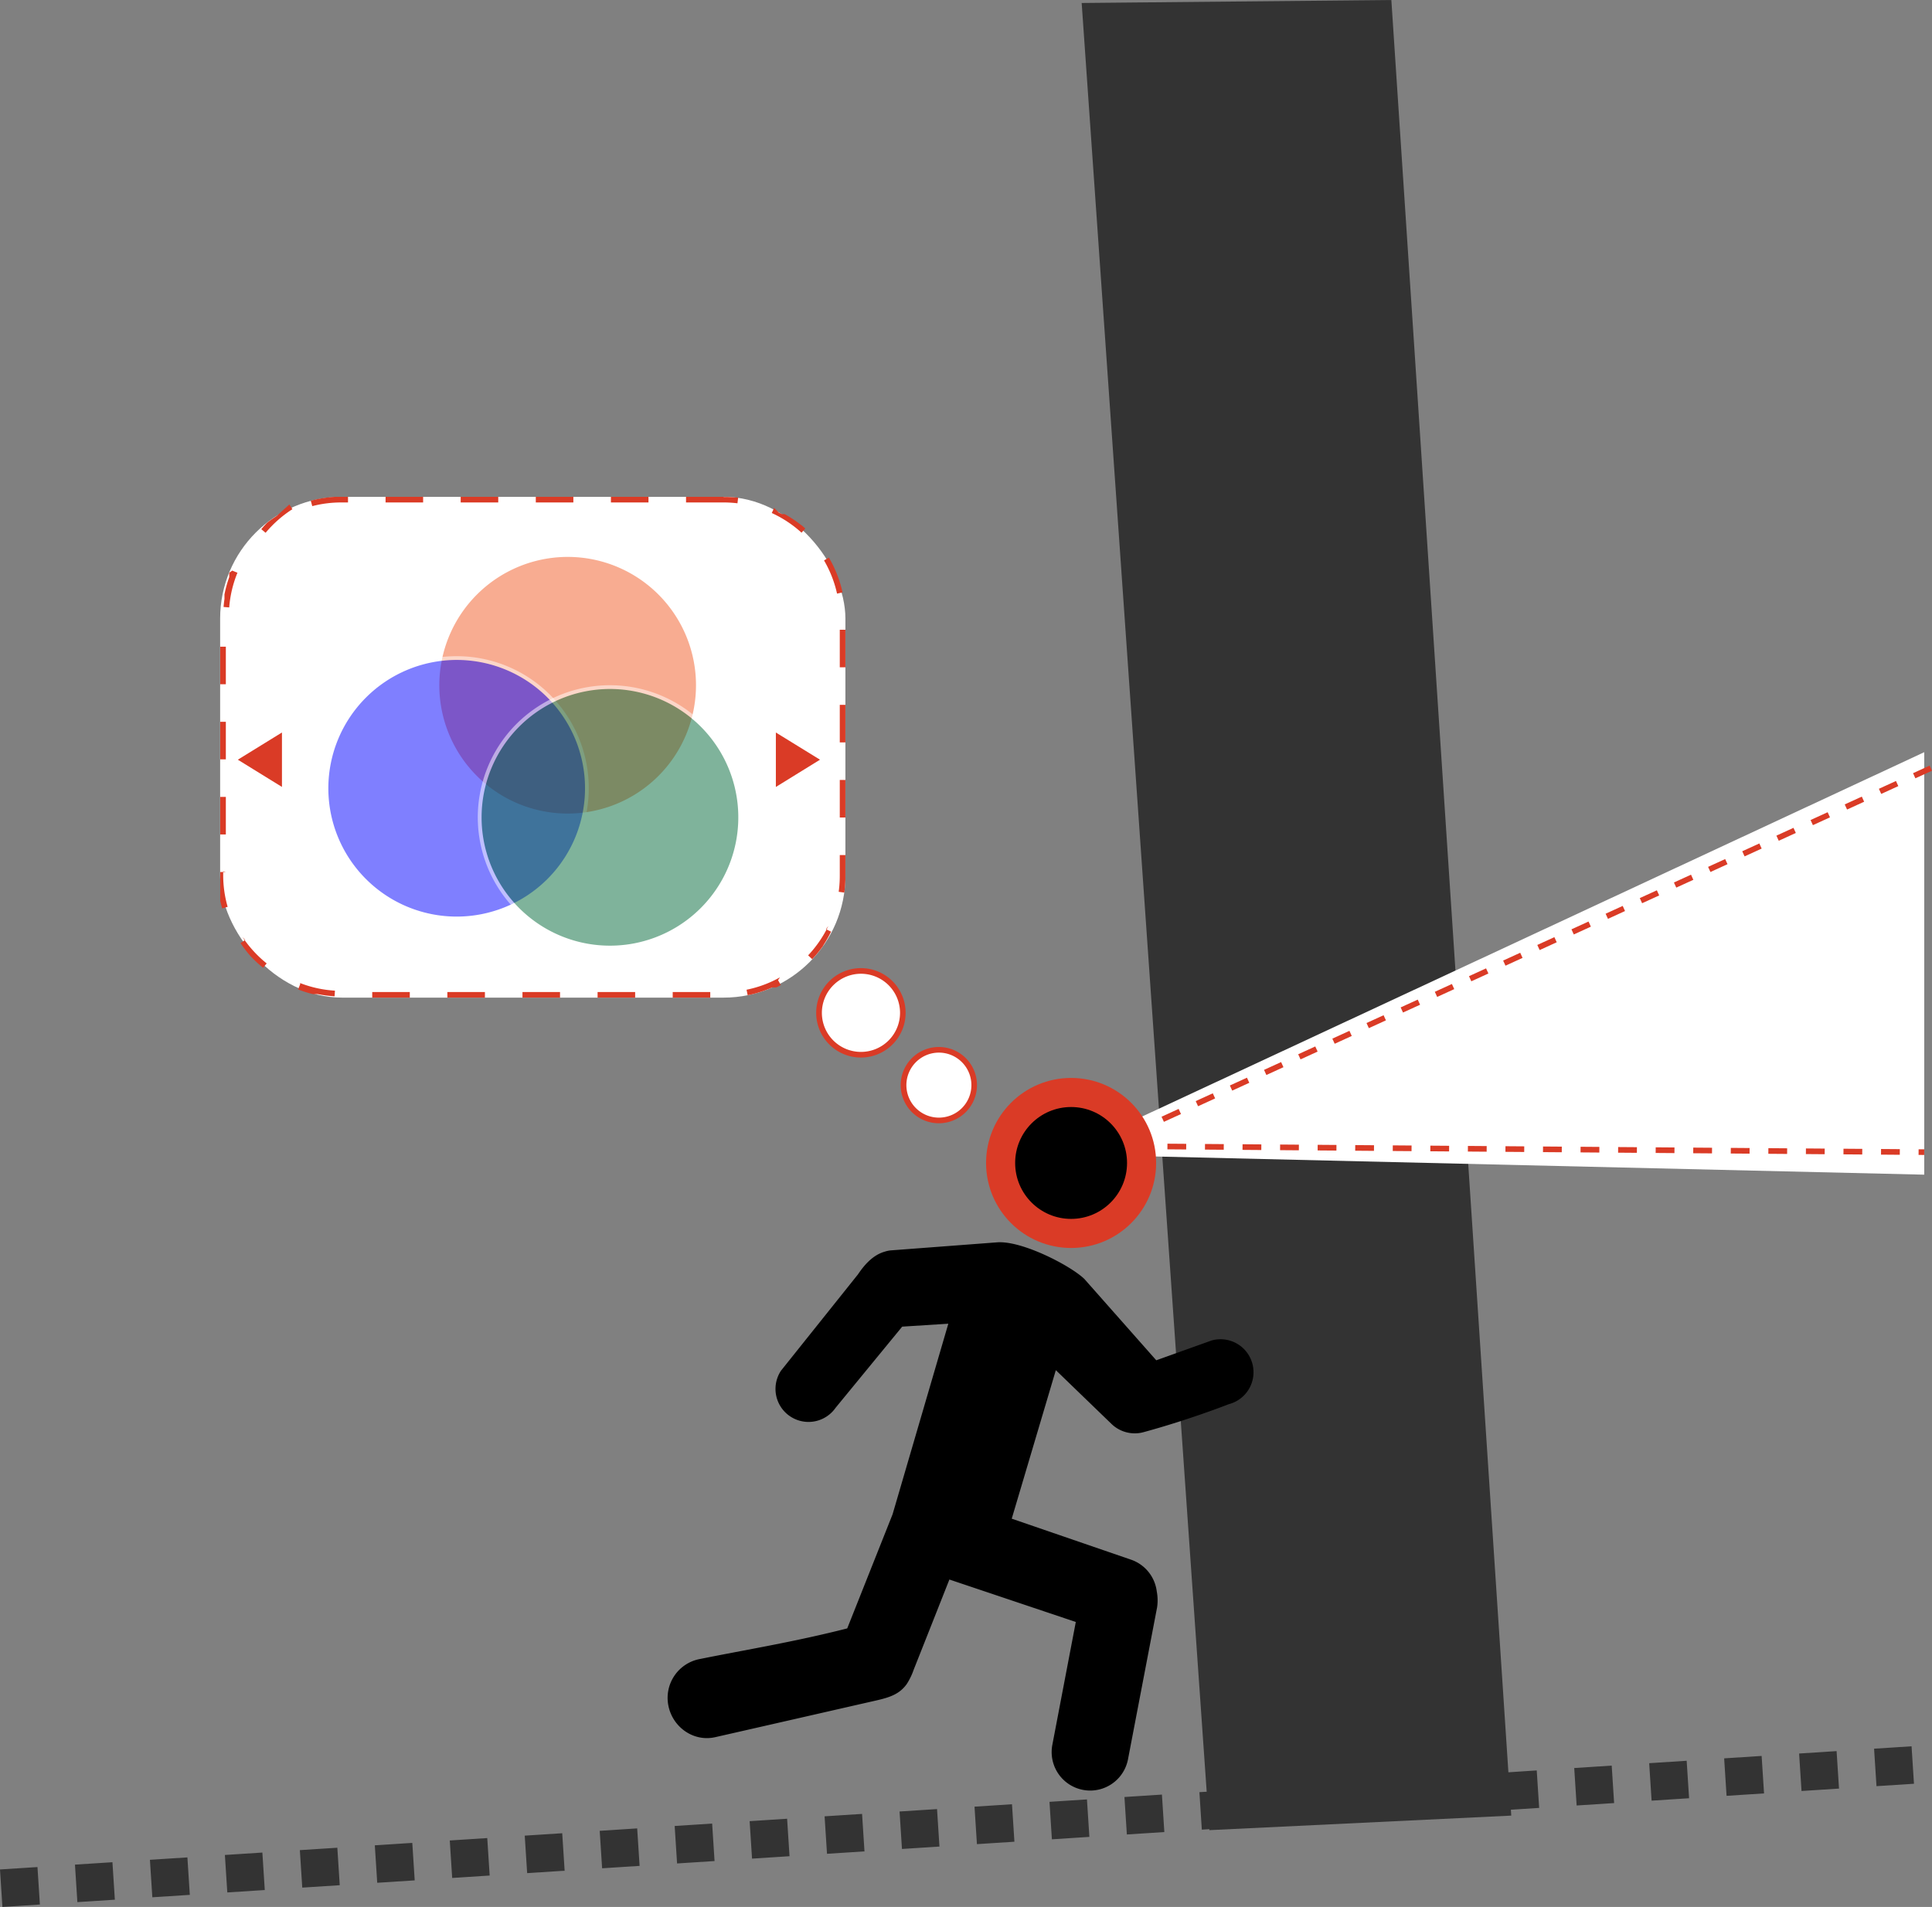 <svg xmlns="http://www.w3.org/2000/svg" viewBox="0 0 1028.77 1015.57"><rect x="0" y="0" width="1028.77" height="1015.57" fill="#808080" stroke="none"/><g id="Path_Wall" data-name="Path + Wall"><line x1="0.64" y1="1005.59" x2="1024.64" y2="939.59" style="fill:#333;stroke:#333;stroke-miterlimit:10;stroke-width:20px;stroke-dasharray:20,20"/><polygon points="575.98 1.59 740.88 0 804.73 966.93 643.98 974.67 575.98 1.59" style="fill:#333"/></g><g id="X-Ray_Vision" data-name="X-Ray Vision"><path d="M1024,624,601.45,614c-6.18,1.59-4.58-16.22-2.45-17l425-198" transform="translate(0.64 1.59)" style="fill:#fff"/><line x1="619.14" y1="596.09" x2="1028.14" y2="409.09" style="fill:#fff;stroke:#da3b26;stroke-miterlimit:10;stroke-width:3px;stroke-dasharray:10,10"/><line x1="621.64" y1="610.59" x2="1024.64" y2="613.59" style="fill:#fff;stroke:#da3b26;stroke-miterlimit:10;stroke-width:3px;stroke-dasharray:10,10"/></g><g id="Stucky"><path d="M470.47,665c-6.66,1.88-11.27,7.67-14.24,12.08l-41,51.31a17.58,17.58,0,0,0,29.1,19.73l35.44-43.19,24.56-1.56L474.65,804.87,450.5,865.64c-27.81,7.11-54.14,11.4-78.61,16.33a21.06,21.06,0,0,0-16.61,24.87c2.32,11.51,13.45,19.32,24.91,16.73,28.49-6.46,57-13,85.5-19.49,7.34-1.66,12.59-3.37,16.47-8.76a35.25,35.25,0,0,0,3.74-7.71c6.36-16,19-48,19-48l67.31,22.61-12.48,65.38A20.48,20.48,0,1,0,600,935.38l15.51-81a25.48,25.48,0,0,0-.19-8.46,20.55,20.55,0,0,0-13.54-16.83L538.1,807.21l23.48-79.1,29.53,28.53a17.8,17.8,0,0,0,17,4.54c24.74-6.72,45.55-14.95,45.55-14.95a17.57,17.57,0,1,0-9.17-33.92l-29.43,10.54-38.28-43.3c-7.36-7.11-33.42-20.63-46.65-19.5l-56.7,4.29A16,16,0,0,0,470.47,665Z" transform="translate(0.64 1.59)"/><circle cx="570.35" cy="619.35" r="45.28" style="fill:#da3b26"/><circle cx="570.35" cy="619.35" r="29.79"/></g><g id="Lens_Bubble" data-name="Lens Bubble"><g id="Thought_Bubble" data-name="Thought Bubble"><rect x="117.22" y="264.59" width="332.95" height="266.71" rx="64.87" style="fill:#fff"/><path d="M384.67,263h-20v3h20v-3Zm-40,0h-20v3h20v-3Zm-40,0h-20v3h20v-3Zm-40,0h-20v3h20v-3Zm-40,0h-20v3h20v-3Zm-40,0h-6.91a64.77,64.77,0,0,0-12.91,2.07l.78,2.89A61.43,61.43,0,0,1,181.45,266h3.22v-3Zm-38,10.21q-2,1.31-4,2.76h0l-.12.1h0l0,0h0l-.13.1h0l0,0h0l-.15.12h0l0,0h0l-.13.09h0l0,0h0l-.09.07h0l0,0h0l0,0h0l-.09.07h0l0,0h0l0,0h0l-.09.07h0l0,0h0l0,0h0l-.08.07h0l0,0h0l0,0h0l-.08.07h0l0,0h0l-.09.06h0l0,0h0l0,0h0l-.08.06h0l0,0h0l-.08.07h0l0,0h0l0,0h0l0,.05h0l0,0h0l0,0h0l0,0h0l-.05,0h0v0h0l0,0h0l0,0h0l0,0h0l0,0h0l0,0h0l0,0h0l0,0h0l0,0h0l0,0h0v0h0l0,0v0h0v0h0l0,0h0l0,0h0l0,0h0v0h0v0l0,0,0,0h0l0,0h0l0,0h0l0,0,0,0h0l0,0h0l0,0h0v0h0l0,0,0,0v0h0l0,0h0l0,0,0,0,0,0h0l0,0h0v0h0l0,0,0,0,0,0h0l0,0h0l0,0h0l0,0h0l0,0h0v0h0v0l0,0h0l0,0h0l0,0h0l0,0h0l0,0h0l0,0h0l0,0h0l0,0h0l0,0h0l0,0h0l0,0h0l0,0h0l0,0h0l0,0h0l0,0h0l0,0h0l0,0h0l0,0h0l0,0h0l0,0h0l0,0h0l0,0h0l0,0h0l0,0h0l0,0h0l0,0h0l0,0h0l0,0h0l0,0h0l0,0h0l0,0h0l0,0h0l0,0h0l0,0h0l0,0h0l0,0h0l0,0h0l0,0h0l0,0h0l0,0h0l0,0h0l0,0h0l0,0h0l0,0h0l0,0h0l0,0h0l0,0h0l0,0h0l0,0h0l0,0h0l0,0h0l0,0h0l0,0h0l0,0h0l0,0h0l0,0h0l0,0h0l0,0h0l0,0h0l0,0h0l0,0h0l-.07.07h0l0,0h0l0,0h0l0,0h0l0,0h0l0,0h0l0,0h0l0,0h0l0,0h0l0,0h0l0,0h0l0,0h0l0,0h0l0,0h0l0,0h0l-.06.07h0l0,0h0l0,0h0l-.06.07h0l0,0h0l0,0h0l-.06.06h0l0,0h0l0,0h0l-.07.06h0l0,0h0l0,0h0l-.07.07h0l0,0h0l0,0h0l-.06.07h0l0,0h0l0,0h0l-.06.07h0l0,0h0l0,0h0l-.07.07h0l0,0h0l0,0h0l-.06.07h0l0,0h0l0,0h0l-.07.07h0l0,0h0l0,0h0l-.06.07h0l0,0h0l0,0h0l-.07.07h0l0,0h0l0,0h0l-.06.07h0l0,0h0l0,0h0l-.07.07h0l0,0h0l0,0h0l-.07.07h0l0,0h0l0,0h0l-.06.07h0l0,0h0l0,0h0l-.07.07h0l0,0h0l0,0h0l-.1.11h0l0,0h0l-.1.1h0l0,0h0l-.09.11h0l0,0h0l-.09.1h0l0,0h0l-.09.11h0l0,0h0l-.09.1h0l0,0h0l-.09.11h0l0,0h0l-.09.11h0l0,0h0l-.26.3h0l-.1.11h0l0,0h0l-.12.15h0l-.26.3h0l-.26.31,2.3,1.92a62.66,62.66,0,0,1,14.27-12.57l-1.62-2.52Zm-25.24,30.22v0h0l0,.09h0l0,0h0l0,0h0l0,.09h0v0h0v0h0l0,.05h0l0,0h0v0h0l0,.09h0v0h0l0,0v0l0,0h0v0h0v.53l0,0V305l0,.05h0v0h0v0h0l0,.05h0v0h0v0h0l0,.09h0v0h0v0h0l0,.1h0v0h0l0,.11h0v0h0v0h0l0,.1h0l0,0h0l0,.14h0l0,.14h0v0h0l-.06.14h0a63.71,63.71,0,0,0-2.48,9.06h0l0,.15h0v0h0l0,.15h0v0h0l0,.11h0v0h0l0,.11h0v0h0v0h0l0,.1h0v0h0l0,.1h0v.23h0v.1h0v.51h0v.14h0v0h0v.09h0v.05h0v0h0v0h0l0,.1h0v0h0l0,.09h0v0h0v0h0v.1h0v0h0v.09h0v.05h0l0,.14h0c-.21,1.41-.37,2.84-.48,4.28l3,.24a61.28,61.28,0,0,1,4.39-18.48l-2.77-1.14Zm-1.81,39.38h-3v20h3v-20Zm0,40h-3v20h3v-20Zm0,40h-3v20h3v-20Zm0,40h-3v2h0v.1h0V465h0v0h0v0h0v0h0v0h0v0h0v.05h0v.1h0v.05h0v0h0v0h0v0h0v.05h0v0h0v0h0v0h0v.05h0v.05h0V466h0v0h0v0h0v.09h0v0h0v.05h0v.1h0v0h0v0h0v0h0v0h0v.05h0v0h0v0h0v0h0v.05h0V467h0v.09h0v.05h0v.05h0v.05h0v.05h0v0h0v0h0v0h0v.05h0v.05h0v.09h0v0h0v0h0v0h0v.05h0v0h0v0h0v0h0v.05h0v.1h0v.05h0v0h0v0h0v0h0v.05h0v.05h0v0h0v.05h0v.09h0v.1h0v0h0v.05h0v0h0v0h0v0h0v.05h0v0h0v.1h0v.09h0v.05h0v0h0v.05h0v.05h0v.05h0v.09h0v.09h0v.05h0v.05h0v0h0v0h0v0h0v.05h0v0h0v.1h0v.1h0v0h0v.05h0v0h0v0h0v0h0v.1h0v.1h0v0h0v.05h0v0h0v0h0v0h0v0h0v0h0v.05h0v.05h0v0h0v0h0v0h0v0h0v0h0v.05h0v0h0v0h0v.05h0v.1h0V472h0v0h0v0h0v0h0v0h0v0h0v0h0v0h0v.1h0l0,.1h0v0h0v.05h0v0h0v0h0v0h0v.05h0v0h0V473h0v0h0v.09h0v.05h0v0h0v0h0v0h0v.05h0v.05h0v.09h0v0h0v.05h0v0h0v0h0v0h0v0h0v0h0l0,.09h0v.09h0v.05h0v.05h0v0h0v.05h0v0h0v.05h0v0h0v.05h0v.09h0v.05h0v0h0v.05h0v.09h0v.09h0V475h0v0h0v0h0v.05h0v.09h0v.09h0v.09h0v.14h0v.09h0v.09h0v.09h0V477h0v.05h0v0h0v.05h0v.09h0v0h0l0,.09h0l0,.09h0v0h0v.06h0v0h0v.06h0v0h0l0,.1h0l0,.1h0l0,.09h0v0h0v.06h0v0h0l0,.1h0l0,.09h0l0,.09h0c0,.11,0,.22.07.33h0c.28,1.26.6,2.51,1,3.74l2.89-.83a61.37,61.37,0,0,1-2.37-16.9v-2ZM129.93,499l-2.5,1.66a66.72,66.72,0,0,0,5.23,6.83h0l.13.14h0l0,0h0l.1.11h0l0,0h0l.1.11h0l0,0h0l.07.08h0l0,0h0l0,0h0l.07.07h0l0,0h0l0,0h0l.07.08h0l0,0h0l0,0h0l0,0h0l0,0h0v0h0v0l0,0h0l0,0,0,0,0,0v0l0,0h0l0,0v0l0,0h0l0,0h0l0,0v0h0v0l0,0h0l0,0,0,0h0l0,0v0h0l0,0h0l0,0v0l0,0h0l0,0h0l0,0h0l0,0h0l0,0h0l0,0h0l.06.07h0l0,0h0l0,0h0l.06.06h0l0,0h0l0,0h0l.06.06h0l0,0h0l0,0h0l.07.06h0l0,0h0l0,0h0l.1.1h0l0,0h0a65.69,65.69,0,0,0,5.92,5.39l1.89-2.33a62.52,62.52,0,0,1-12.83-14Zm29.27,23.56-1.09,2.8a63.52,63.52,0,0,0,7.86,2.48h0l.14,0h0l.14,0h.05l.09,0h.25l.09,0H168l.1,0h.09l.11,0h0l.15,0h0l.15,0h0a64.32,64.32,0,0,0,8.93,1.16l.18-3a61.14,61.14,0,0,1-18.55-4.05Zm58.37,4.16h-20v3h20v-3Zm40,0h-20v3h20v-3Zm40,0h-20v3h20v-3Zm40,0h-20v3h20v-3Zm40,0h-20v3h20v-3Zm37.13-7.83a61,61,0,0,1-17.81,6.61l.6,2.94a63.72,63.72,0,0,0,12.18-3.76h0l.18-.07h0l.18-.08h0l.13-.06h0l0,0h0l.13-.06h0l0,0h0l.09,0h0l0,0h0l.14-.06h0l0,0h0l.14-.06h0l0,0h0l.09,0h0l0,0h0l0,0h0l.09,0h0l0,0h0l.09,0h0l0,0h0l0,0h0l.09,0h0l0,0h0l0,0h0l.08,0h.1l0,0h.09l0,0h0l0,0h0l0,0h0l0,0h0l0,0h0l0,0h.28l0,0h.3l0,0h.27l.05,0h.11l.06,0h0l0,0h0l0,0h0l.1-.05h.08l.09,0h.07l.1,0h.05l.13-.07h0l0,0h0c.73-.37,1.44-.75,2.15-1.15l-1.46-2.62Zm25.75-27.36a62.39,62.39,0,0,1-10.77,15.66l2.18,2.06a65.58,65.58,0,0,0,5.56-6.77h0l0,0h0l.09-.13h0l0,0h0l.07-.09h0l0,0h0l0,0h0l.06-.09h0l0,0h0l0,0h0l.06-.09h0v0h0l0,0v0l.06-.07v0h0l0,0v0l0,0,0,0v-.06l0,0h0v0l0,0v-.06l0,0h0v0h0l0,0h0v0l0,0h0v0h0l0,0h0v0l0,0v0l0,0h0l0,0h0l0,0h0l0,0h0l0,0h0l0,0h0l0,0h0l0,0h0l0,0h0l0,0h0l0,0h0l0,0h0l0,0h0l0,0h0l0,0h0l0,0h0l.05-.08h0l0,0h0l0,0h0l.05-.08h0l0,0h0l0,0h0l.08-.12h0l0,0h0l.08-.12h0a64.07,64.07,0,0,0,3.87-6.92l-2.7-1.3Zm9.08-37.74h-3v11.07a61.57,61.57,0,0,1-.58,8.49l3,.42a65.12,65.12,0,0,0,.58-6.88h0v-.11h0v-.1h0v-.1h0v0h0v-.05h0v0h0v-.05h0v-.05h0v-.09h0v-.1h0V466h0v-.1h0v-.1h0v0h0v0h0v-.05h0v-.05h0v0h0v0h0v0h0v-.05h0v0h0v0h0v0h0v0h0v-.05h0v0h0v0h0V465h0v-.05h0v0h0V453.78Zm0-40h-3v20h3v-20Zm0-40h-3v20h3v-20Zm0-40h-3v20h3v-20Zm-8.79-38.43-2.59,1.51a61.66,61.66,0,0,1,6.93,17.68l2.93-.65a64.52,64.52,0,0,0-6.86-17.82h0l0,0h0l-.05-.09h0l0,0h0l-.07-.13h0l0,0h0l0,0h0l0,0h0l0,0h0l0,0h0l-.05-.08h0l0,0h0l0,0h0l0,0Zm-29.16-26.47-1.26,2.73a61.91,61.91,0,0,1,15.85,10.48l2-2.22c-.6-.54-1.2-1.07-1.82-1.59h0l-.11-.09h0l0,0h0l-.11-.1h0l0,0h0l-.11-.09h0l0,0h0l0,0h0l-.05,0h0l0,0h0l0,0h0l-.05,0h0l0,0h0v0h0l0,0h0l0,0h0l0,0h0l0,0,0,0,0,0h0l0,0h0v0l0,0h0l0,0h0l0,0h0l0,0h0l0,0h0l0,0h0l0,0h0l0,0h0l0,0h0l0,0h0l0,0h0l0,0h0l-.07-.06h0l0,0h0l0,0h0l-.07-.06h0l0,0h0l0,0h0l-.08-.06h0l0,0h0l-.15-.12h0l-.16-.12h0a65.31,65.31,0,0,0-7.22-4.83h0l-.34-.2h0l-.17-.09h0l-.17-.09h0l0,0h0l-.12-.07h0l0,0h0l-.08-.05h0l0,0h0l0,0h0l-.08,0h-.05l0,0h0l-.08-.05h0l0,0h0l0,0h0l-.08,0h0l0,0h-.05l-.08,0h-.05l0,0h0l0,0h0l0,0h0l0,0h0l0,0h0l0,0h0l0,0h0l0,0h-.06l0,0h0l0,0h-.09l0,0h-.14l0,0h-.17l0,0h-.09l-.08,0h-.12l0,0h-.11l-.09,0h-.08l-.1-.05h0l0,0h0l0,0h0l-.09-.05h0l0,0h0l-.1-.05h0l-.14-.06h0l0,0h0l-.17-.09h0l-1.17-.55ZM384.67,263v3a62.73,62.73,0,0,1,7.38.44l.36-3-1.31-.14h-.8c-1.31-.11-2.63-.18-4-.22h-1.66Z" transform="translate(0.64 1.59)" style="fill:#da3b26"/><g style="opacity:0.5"><circle cx="302.27" cy="364.94" r="69.34" style="fill:#f15a24"/><path d="M301.63,295a68.34,68.34,0,1,1-68.34,68.34A68.42,68.42,0,0,1,301.63,295m0-2A70.34,70.34,0,1,0,372,363.34,70.34,70.34,0,0,0,301.63,293Z" transform="translate(0.64 1.59)" style="fill:#fff"/></g><g style="opacity:0.5"><path d="M242.54,487.55a69.34,69.34,0,1,1,69.34-69.34A69.42,69.42,0,0,1,242.54,487.55Z" transform="translate(0.64 1.59)" style="fill:blue"/><path d="M242.54,349.87a68.34,68.34,0,1,1-68.34,68.34,68.41,68.41,0,0,1,68.34-68.34m0-2a70.34,70.34,0,1,0,70.34,70.34,70.34,70.34,0,0,0-70.34-70.34Z" transform="translate(0.64 1.59)" style="fill:#fff"/></g><g style="opacity:0.5"><path d="M324.14,503a69.35,69.35,0,1,1,69.34-69.35A69.42,69.42,0,0,1,324.14,503Z" transform="translate(0.64 1.59)" style="fill:#006837"/><path d="M324.14,365.34a68.35,68.35,0,1,1-68.34,68.34,68.42,68.42,0,0,1,68.34-68.34m0-2a70.35,70.35,0,1,0,70.34,70.34,70.34,70.34,0,0,0-70.34-70.34Z" transform="translate(0.64 1.59)" style="fill:#fff"/></g><path d="M457.79,560.12a22.31,22.31,0,1,1,22.3-22.31A22.33,22.33,0,0,1,457.79,560.12Z" transform="translate(0.64 1.59)" style="fill:#fff"/><path d="M457.79,517A20.81,20.81,0,1,1,437,537.81,20.83,20.83,0,0,1,457.79,517m0-3a23.81,23.81,0,1,0,23.8,23.81A23.8,23.8,0,0,0,457.79,514Z" transform="translate(0.64 1.59)" style="fill:#da3b26"/><ellipse cx="499.94" cy="577.9" rx="18.8" ry="18.81" style="fill:#fff"/><path d="M499.3,559A17.31,17.31,0,1,1,482,576.31,17.33,17.33,0,0,1,499.3,559m0-3a20.31,20.31,0,1,0,20.29,20.31A20.3,20.3,0,0,0,499.3,556Z" transform="translate(0.64 1.59)" style="fill:#da3b26"/><polygon points="414.64 392.8 433.82 404.6 414.64 416.41 414.64 392.8" style="fill:#da3b26"/><path d="M415.5,393.89,430.31,403l-14.81,9.12V393.89m-3-5.37v29L436,403,412.5,388.52Z" transform="translate(0.64 1.59)" style="fill:#da3b26"/><polygon points="129.47 404.6 148.64 392.8 148.64 416.41 129.47 404.6" style="fill:#da3b26"/><path d="M146.5,393.89v18.24L131.69,403l14.81-9.12m3-5.37L126,403,149.5,417.5v-29Z" transform="translate(0.64 1.59)" style="fill:#da3b26"/></g></g></svg>